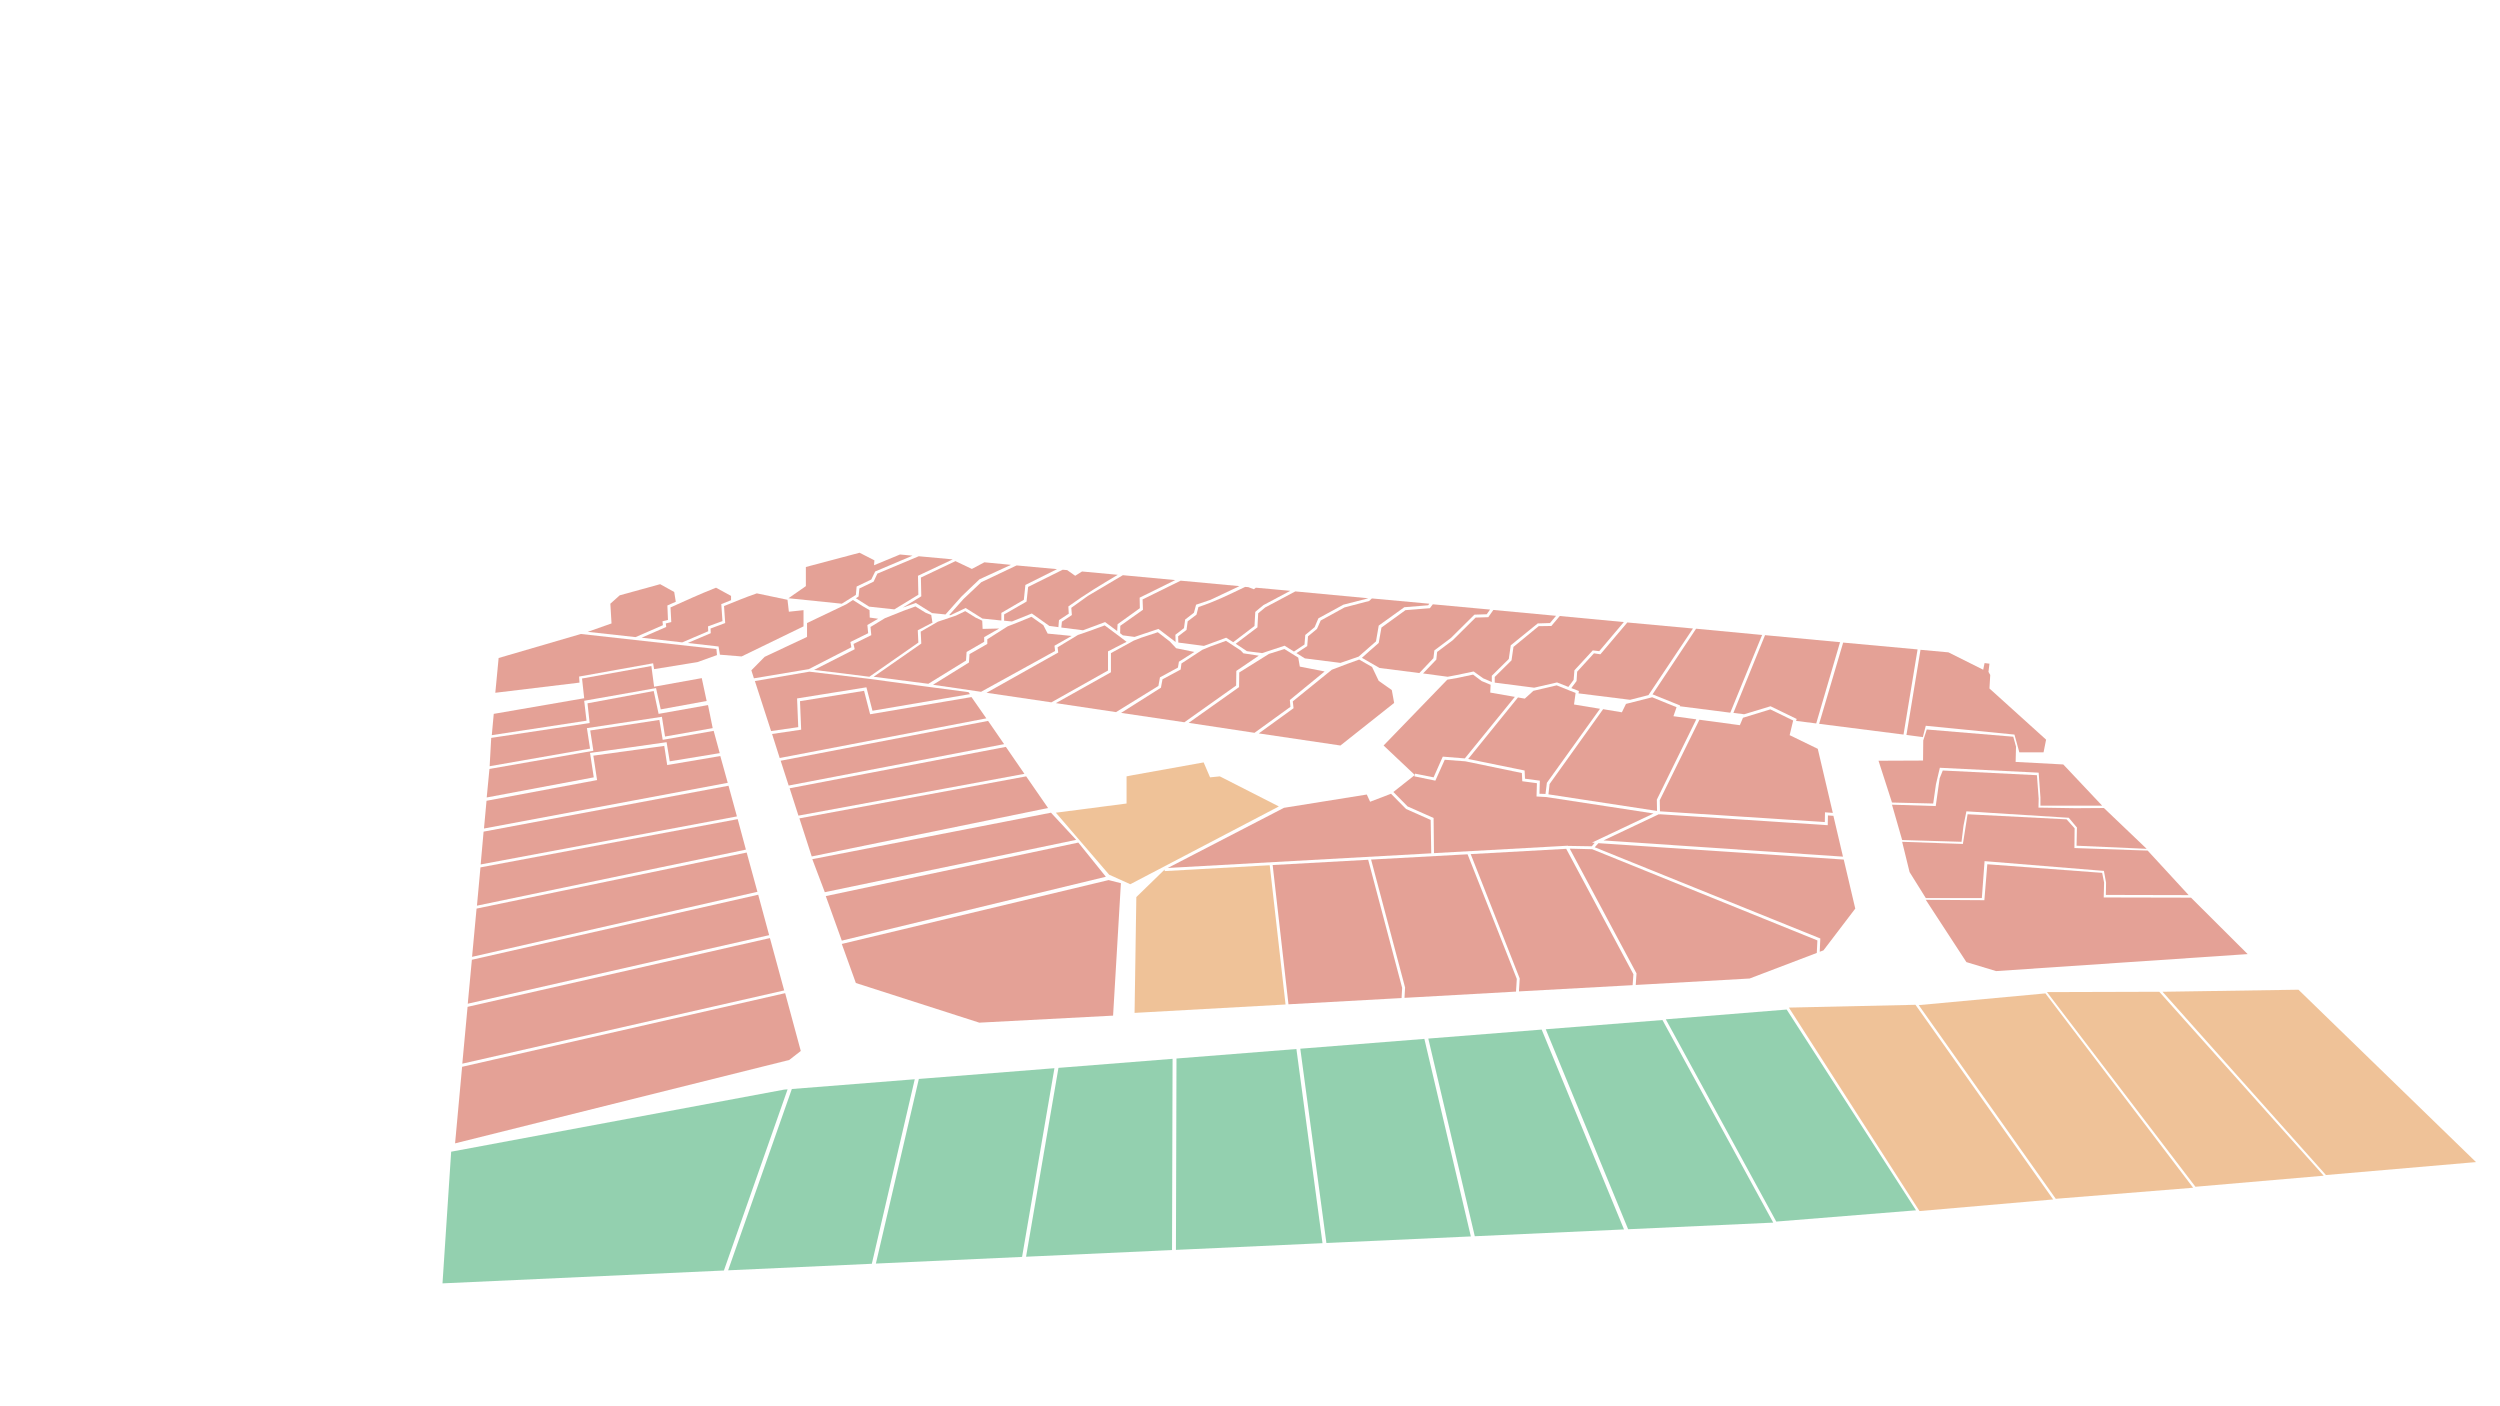 <svg xmlns="http://www.w3.org/2000/svg" xmlns:xlink="http://www.w3.org/1999/xlink" viewBox="0 0 1280 720"><defs><style>.st0{fill:#ca452e}.st0,.st1,.st3,.st4{isolation:isolate}.st0,.st1,.st4{opacity:.5}.st0{fill-rule:evenodd}.st1{fill:#28a261}.st4{fill:#e18632}</style></defs><g id="Vrstva_1"><a xlink:href="#"><path class="st0" d="m364.9 372.8-2.4-11.8-25.3 4.5-2.5-11.7-33.9 6.3 1.1 10.1-50.4 7.6-.8 14.5 51.4-9-1.6-10.5 38.4-5.8 1.6 10.1 24.4-4.3z"/></a><a xlink:href="#"><path class="st0" d="m361.8 358.9-2.5-11.7-24.4 4.4-1.4-10.6-35.5 6.4 1.1 10.1-46.3 8-1 10.9 48.5-7.4-1.2-10.2 36.8-6.5 2.4 10.9 23.5-4.3z"/></a><a xlink:href="#"><path class="st0" d="m368.5 385.6-3.1-11.4-26.1 4.6-1.7-10.2-35.4 5.4 1.6 10.4-53.2 9.3-1.4 14.6L304 398l-1.9-12.5c13.1-1.8 26.1-3.6 39.2-5.5l1.6 9.8 25.6-4.2Z"/></a><a xlink:href="#"><path class="st0" d="m372.6 400.8-3.8-13.7-27.2 4.6-1.5-9.8-36.3 5 1.9 12.5-56.6 10.6-1.3 14.2 124.8-23.4z"/></a><a xlink:href="#"><path class="st0" d="m377.3 418-4.3-15.7-125.4 23.5-1.5 16.8L377.3 418z"/></a><a xlink:href="#"><g class="st3"><path class="st0" d="m381.9 435-4.2-15.6L246 444.1l-1.8 19.6L381.9 435z"/></g></a><a xlink:href="#"><g class="st3"><path class="st0" d="m387.8 456.6-5.5-20.1L244 465.2l-2.3 24.7 146.1-33.3z"/></g></a><a xlink:href="#"><g class="st3"><path class="st0" d="m393.8 478.8-5.6-20.7-146.6 33.3-2.1 22.5 154.3-35.1z"/></g></a><a xlink:href="#"><g class="st3"><path class="st0" d="m401.5 507.1-7.3-26.8-154.8 35.2-2.7 29.1 164.8-37.5z"/></g></a><a xlink:href="#"><g class="st3"><path class="st0" d="m233 585.4 171.1-42.7 5.9-4.6-8-29.6-165.4 37.7-3.6 39.2z"/></g></a><a xlink:href="#"><path class="st0" d="m297.4 324.6-42.1 12.3-1.7 17.8 43.1-5.2-.2-3.1 37.9-6.8.5 3 22.2-3.6 10-3.6-.3-3.1-69.4-7.7z"/></a><a xlink:href="#"><path class="st0" d="m346 308.1-.8-5-7.2-4-20.7 5.7-4.8 4.3.6 10.1-12.2 4.3 24.5 2.7 14-6.1-.2-2 2.8-.7-.3-7.4 4.3-1.9z"/></a><a xlink:href="#"><path class="st0" d="m349.3 328.9 13.3-5.7-.1-2.5 7.4-2.7-.6-8.7 5-2v-2.2l-7.7-4.2c-8.6 3.4-15.3 6.5-23.3 10.1l.4 7.5-2.8.7.2 1.8-12.6 5.5 20.8 2.4Z"/></a><a xlink:href="#"><path class="st0" d="m368.6 335.2 11.1.9 31.7-15.4v-8.3l-7.5.8-.7-6.1-15.7-3.3c-6.1 2.1-10.8 4.1-16.8 6.5l.6 8.7-7.5 2.8.1 2.4-11.8 5 15.8 1.8.7 4.2Z"/></a><a xlink:href="#"><path class="st0" d="m467.2 284.5-6.4-.6-13.3 5.5.2-2.5-7.6-3.9-27.5 7.3v9.8l-8.9 6.2 27.3 2.8 7.2-4.5.4-4.3 7.5-3.6 2-4.1 19.1-8.1z"/></a><a xlink:href="#"><path class="st0" d="m487.8 286.4-17.4-1.6-21.2 8.9-1.9 4.1-7.3 3.5-.4 4.1-1.4.9 6.8 4.3 12.9 1.4 12.3-7.5-.2-9.7 17.8-8.4z"/></a><a xlink:href="#"><path class="st0" d="m517.6 289.2-13.6-1.3-6.4 3.4-8.4-4-17.7 8.4.2 9.6-9.5 5.8 6.7-2.4 8.3 5.2 6.9.7 8.1-9.1c3-3 6.2-5.9 9.3-8.9l16.1-7.4Z"/></a><a xlink:href="#"><path class="st0" d="m541.2 291.4-20.7-1.9-18.1 8.6-9.1 8.6-7.3 8.2.6.1 7.8-3.7 8.6 5.4 9.7 1v-3.9l11.5-6.7.8-7.6 16.2-8.1Z"/></a><a xlink:href="#"><path class="st0" d="m572.3 294.3-18.3-1.7-3.5 2.2-4.1-2.9-2.3-.2-17.7 8.8-.8 7.5-11.5 6.6v3.2l4 .4 10.2-4.1 9 6.4 4.6.6.3-3.6 5-3.3-.2-3.7c8.8-6.4 16.6-11 25.3-16.2Z"/></a><a xlink:href="#"><path class="st0" d="m601.7 297-26.8-2.5-17.9 10.6-8.5 6.1.3 3.7-5.1 3.4-.3 3 11.1 1.4 11.3-4.2 6.2 4.6.2-3.5 11.4-8.2-.1-5.4 18.2-9z"/></a><a xlink:href="#"><path class="st0" d="m634.6 300.1-30.1-2.8-19.5 9.6.2 5.3-11.6 8.2-.1 3.8 1.4 1.1 6 .8 12.2-4.1 8.8 6.7-.1-3.7 4.4-3.4.6-4.4 4.5-3.5 1.1-4.1 7.4-2.5 14.8-7z"/></a><a xlink:href="#"><path class="st0" d="m660.6 302.5-17.6-1.6-1 .8-2.9-1.1-1.6-.1c-8.8 4.2-14.9 7.3-23.9 10.3l-1 3.9-4.5 3.4-.6 4.4-4.3 3.3.1 3.2 13.1 1.7 11.4-4.2 3.6 2.3 10.9-8.3.4-7.2c1.4-1.2 2.8-2.4 4.2-3.5l13.7-7.3Z"/></a><a xlink:href="#"><path class="st0" d="m662.5 333.6 5.4-3.6.4-4.9 4.8-4 1.9-4.5c4.3-2.3 8.5-4.7 12.8-7l12.5-3.2.1-.1-37.2-3.5-15.4 8.2-3.6 3-.4 7.2-11.1 8.4 5.7 3.8 7.8 1 11.5-3.8 4.8 3Z"/></a><a xlink:href="#"><path class="st0" d="M695.6 336.2c3-2.6 5.9-5.2 8.9-7.8l1.4-8.1 13.1-9.4 12.2-1 .6-.8-29.4-2.7-1.4 1.3-12.6 3.3-12.2 6.7-1.9 4.3-4.6 3.8-.4 5-5.5 3.6 4.3 2.7 18.2 2.3 9.3-3.2Z"/></a><a xlink:href="#"><path class="st0" d="m762.9 312.1-29.3-2.7-1.5 2-12.5 1-12.3 8.9-1.4 7.9-4.7 4.1-3.9 3.5 9 5.2 20.4 2.6 7.2-7.6.5-4 8.4-6.3 12.1-12 6.3-.2 1.7-2.4z"/></a><a xlink:href="#"><path class="st0" d="m796.7 315.3-32.1-3-2.6 3.7-6.5.2-11.7 11.6-8 6-.4 3.9-6.8 7.1 12.6 1.7 4.7-.9 8.6-1.8 4.9 3.5 4.4 1.9V346l8.7-8.6 1-7 13.8-11.2 6.3-.2 3.1-3.7z"/></a><a xlink:href="#"><path class="st0" d="m831.4 318.5-32.8-3.1-4.3 5.1-6.5.1-12.9 10.6-1 6.9-8.6 8.5v2.9l20.2 2.6 11.7-2.7 5.8 2.3 2.7-3.6.4-4.9 9.4-10.2 3.3.4 12.6-14.9z"/></a><a xlink:href="#"><path class="st0" d="m866.8 321.8-33.6-3.1-13.8 16.3-3.3-.5-8.6 9.4-.3 4.8-2.7 3.6 3.9 1.5-.2 1.2 26.4 3.3 9.4-2.4 22.8-34.1z"/></a><a xlink:href="#"><path class="st0" d="m902.2 325.1-33.8-3.2-22.3 33.6 14.1 5.7-.1.4 25.8 3.3 16.3-39.8z"/></a><a xlink:href="#"><path class="st0" d="m942.1 328.8-38.4-3.6-16.2 39.8 5.5.7 13.5-4.1 13.4 6.5-.3 1 10.3 1.3 12.2-41.6z"/></a><a xlink:href="#"><path class="st0" d="m981.8 332.5-38.1-3.5-12.3 41.6 43.2 5.5 7.2-43.6z"/></a><a><path class="st0" d="m1046.3 385.2 1.3-6.5-29-26.2.4-6.9-.9-1.6.5-4.2-2.5-.3-.7 3.4-17.8-8.9-14.3-1.3-7.2 43.6 8.4 1.1 1.5-5.8 45.4 4.5 2.5 9.1h12.4z"/></a><a xlink:href="#"><path class="st0" d="m712.2 406.4-10.7 4.1-1.7-3.7-42.4 6.8-59.5 30.8 134.9-7.5-.3-17.1-12.6-5.6-7.7-7.8z"/></a><a xlink:href="#"><path class="st0" d="m724.4 396.8-11 8.7 7.3 7.4 13.3 5.9.2 18 68.6-3.8v.1l12.2.2 1.5-1.8-1.4-.1 31.5-14.9-54.8-8.4-5.1-.3.2-6.8-7.5-1-.2-4.2-28.9-6-10.6-.8-4.8 10.7-10.7-2.2.2-.7z"/></a><a xlink:href="#"><path class="st0" d="m775.6 356.8-12.6-2.2.2-4-4.6-1.9-4.4-3.3-8 1.7-5.2.9-32.6 33.7 16 15.1.1-.7 9.5 1.9 4.7-10.6 11.3.9 25.6-31.5z"/></a><a xlink:href="#"><path class="st0" d="m819.2 362.9-13.3-2.2.8-5.9-9.7-3.9-11.9 2.8-4.4 4-3.5-.6-25.5 31.5 28.9 5.9.2 4.2 7.6 1-.2 6.7 3.1.1.7-5.7 27.2-37.9z"/></a><a xlink:href="#"><path class="st0" d="m868.5 368.3-11.7-1.6 1.6-4.6-12.5-5.1-13.4 3.4-2.1 4.3-9.6-1.6-27.4 38.3-.6 5.3 55.6 8.5-.1-5.8 20.2-41.1z"/></a><a xlink:href="#"><path style="fill:none" d="m938.4 416.2-7.7-32.8-14.4-7 1.8-7.5-11.7-5.7-14 4.3-1.6 3.8-20.7-2.8-20.3 41.2.1 5.7 84.4 5.5.1-5 4 .3z"/></a><a xlink:href="#"><g class="st3"><path class="st0" d="m943.6 438.6-4.9-20.9-2.8-.2-.1 5-85.9-5.6v.1l-.6-.1-28.3 13.4 122.6 8.3z"/></g></a><a xlink:href="#"><g class="st3"><path class="st0" d="m931.7 487.3 1.9-.7 16.3-21.4-5.9-25.1-125.6-8.4-1.9 2.1L932 480.5l-.3 6.8z"/></g></a><a xlink:href="#"><g class="st3"><path class="st0" d="m837.5 504.3 58.3-3.3 34.4-13.1.3-6.4-115.3-46.7-11.5-.3 34.2 63.9-.4 5.9Z"/></g></a><a xlink:href="#"><g class="st3"><path class="st0" d="m777.7 507.6 58.2-3.2.4-5.6-34.4-64.2-48.9 2.7 25.1 63.7-.4 6.6z"/></g></a><a xlink:href="#"><g class="st3"><path class="st0" d="m719.1 510.9 57.1-3.2.4-6.5-25.2-63.8-49.4 2.7 17.4 65.5-.3 5.3z"/></g></a><a xlink:href="#"><g class="st3"><path class="st0" d="m659.7 514.2 57.9-3.2.3-5.2-17.4-65.6-48.9 2.7 8.1 71.3z"/></g></a><a xlink:href="#"><path style="fill:#e18632;fill-rule:evenodd;opacity:.5;isolation:isolate" d="m580.9 518.6 77.3-4.3-8.1-71.3-53.8 3v-.8l-14.5 14.1-.9 59.3z" class="st3"/></a><a><g class="st3"><path class="st0" d="m1022 497.2 128.8-8.7-29-28.9-44.7-.1.2-7.6-1-5-58.8-4.4-1.5 18.4-30-.2 20.8 31.9 15.2 4.6z"/></g></a><a><g class="st3"><path class="st0" d="M986 459.8h28.7l1.4-18.9 61.1 5 1.1 6-.1 6.3 42.4.1-21-22.8-37.5-1.3.1-10.1-4.1-4.6-50.7-2.6-2.4 15.2-31.1-1.1 3.8 15.5 8.3 13.3z"/></g></a><a xlink:href="#"><path class="st0" d="m431 483.3 136.6-32.7 6.3 1.6-4 67.8-68.5 3.6-63.2-20.3-7.2-20z"/></a><a xlink:href="#"><path class="st0" d="m409.3 419 6.3 19.5 121-24.8-11.2-16.2L409.3 419z"/></a><a xlink:href="#"><path class="st0" d="m404.3 403.6 4.5 14 115.7-21.4-9.5-13.8-110.7 21.2z"/></a><a xlink:href="#"><g class="st3"><g class="st3"><path class="st0" d="m422.8 458.8 8.2 22.8 135.2-32.7-14.1-17.5-129.3 27.4z"/></g></g></a><a xlink:href="#"><g class="st3"><g class="st3"><path class="st0" d="m415.9 439.9 6.4 16.9L551 430l-12.9-13.9-122.2 23.8z"/></g></g></a><a xlink:href="#"><path class="st0" d="m399.7 389.5 4.1 12.7L514.1 381l-8.2-11.9-106.2 20.4z"/></a><a xlink:href="#"><path class="st0" d="m395.3 375.8 3.9 12.3L505 367.8l-7.6-10.9-51.9 8.8-3.1-12-32.8 5.3.6 14.6-14.9 2.2z"/></a><a xlink:href="#"><path class="st0" d="M477.6 318.7h-.2l-.6-3.8-2.9-1.2-5.2-3.2-5.8 2.1-9.8 3.9-7.4 4.5.4 4.2-9.1 4.5.6 2.7-20.8 10.6c9.5 1.1 18.9 2.3 28.3 3.5l25.1-17.5-.3-6.3 7.7-4Z"/></a><a xlink:href="#"><path class="st0" d="m511.6 321.8-8.5.2-.2-4.2-3.4-1.6-5.3-3.3-4.8 2.3-9.2 3.1-8.8 5.1.3 6.1-24.4 17c9.3 1.2 18.6 2.4 28 3.6l19.3-11.9.3-4.4 9-5.2v-2.4l7.7-4.4Z"/></a><a xlink:href="#"><path class="st0" d="m548.7 325.6-12.3-1.2-2.2-4.3-6.1-4.3-6.8 2.8-5.4 2.1-10.4 6.6v2.4l-9.1 5.2-.3 4.3-18.4 11.4 24.6 3.6 37.9-20.9-.3-2.7 8.8-5z"/></a><a xlink:href="#"><path class="st0" d="m576.8 328.6-4.9-3.7-6.3-4.7-7.9 2.9-5.8 2-10.4 6.3.3 2.7-36.7 20.6 33.2 4.9 29-16.3v-9.8l9.5-4.9z"/></a><a xlink:href="#"><path class="st0" d="m611.5 333.8-9.3-1.9-3.3-3.5-6.1-4.7-8.5 2.8-4.1 1.6h.1l-11.5 6.3v9.8L540.6 360l30.8 4.6 21.7-13.4.8-4.4 9.2-5 .5-3 7.9-5z"/></a><a xlink:href="#"><path class="st0" d="m644.5 335.7-7.9-1.2-1.4-1.5-7.5-4.9-8 2.9-4.1 1.7-10.7 7-.4 3.1-9.3 5-.8 4.3L574 365l32.4 4.8 26.5-18.8.1-7.5 11.5-7.8z"/></a><a xlink:href="#"><path class="st0" d="m678.2 343.8-12.7-2.5-.8-4.6-7.1-4.4-7.9 2.5-15.2 9.5-.1 7.5-25.8 18.3 33.7 5.1 18.4-13.3-.3-3.5 17.8-14.6z"/></a><a xlink:href="#"><path class="st0" d="m686.3 381.7 27.5-21.8-1.2-6.6-6.7-4.7-3.4-7.1-6.6-3.8-6.1 2.2-7.9 3-20 16.2.4 3.5-17.8 12.9 41.8 6.2z"/></a><a xlink:href="#"><path class="st0" d="m386.5 348.7 8.3 25.6 13.9-2-.6-14.7c11.8-1.9 23.6-3.8 35.5-5.7l3.1 12 49.9-8.5-.7-1c-16.9-2.2-34.5-4.6-51.4-6.9l-30.1-3.6-27.9 4.8Z"/></a><a xlink:href="#"><path class="st0" d="m433.3 309.4-20.1 9.6v7.1l-21.7 10.2-6.8 6.9 1.3 4.1 28.1-4.7 21.8-11.2-.5-2.7 9.1-4.5-.4-4.2 5.5-3.2-4.3-.6-.1-3.8-3.6-2.1-4.9-3.1-3.4 2.2z"/></a><a xlink:href="#"><g class="st3"><g class="st3"><path class="st0" d="m938.4 416.2-7.7-32.8-14.4-7 1.8-7.5-11.7-5.7-14 4.3-1.6 3.8-20.7-2.8-20.3 41.2.1 5.7 84.4 5.5.1-5 4 .3z"/></g></g></a><a><g class="st3"><g class="st3"><path class="st0" d="m973.9 430.1-5.2-18.1 22.4.7 2-14.2 1.6-4 48.2 2.4.9 12-.1 4.6 19 .3 14.5-.1 21.9 20.9-35.9-1.6.2-9.3-4.2-5-52.4-3.3-1.5 7.4-1 8.2-30.4-.9z"/></g></g></a><a><g class="st3"><g class="st3"><path class="st0" d="m968.7 410.9 21.1.5 1.4-9.8 2-8.5 50.6 2.5.9 12.7v4.2h31.6l-19.9-21.1-24.4-1.3.2-7.8-1.4-5.1-44.3-3.7-1.8 5.6-.1 10.3-22.8.1 6.9 21.4z"/></g></g></a><a><g class="st3"><path class="st4" d="m540.6 416.1 27.289 31.743 10.815 4.879 76.074-39.822-30.222-15.4-5.006.5-3.28-7.653-36.437 6.552-3.033.601v13.899l-36.2 4.701z"/></g></a><a><g class="st3"><path class="st4" d="m915.913 515.892 66.872 104.176 68.437-5.947-70.5-99.666-64.81 1.437z"/></g></a><a><g class="st3"><path class="st1" d="m852.889 521.889 56.555 103.555L981 619.677l-66.222-102.788-61.89 5z"/></g></a><a><path class="st1" d="m403.25 557.74-32.61 92.76-144.08 6.58 4.44-67.41 170.5-31.79 1.75-.14z"/></a><a><path class="st1" d="m468.35 552.58-21.97 94.47-73.58 3.35 32.62-92.83 62.93-4.99z"/></a><a><path class="st1" d="m539.87 546.92-16.57 96.62-74.85 3.41 22-94.53 69.42-5.5z"/></a><a><path class="st1" d="m600.36 542.12-.28 97.91-74.74 3.41 16.59-96.69 58.43-4.63z"/></a><a><path class="st1" d="m677.12 636.51-75.04 3.43.28-97.98 61.4-4.86 13.36 99.41z"/></a><a><path class="st1" d="m753.07 633.05-73.95 3.37-13.37-99.48 63.53-5.03 23.79 101.14z"/></a><a><path class="st1" d="m831.49 629.47-76.4 3.48-23.8-101.2 58.04-4.6 42.16 102.32z"/></a><a><path class="st1" d="m907.89 625.98-74.28 3.39-42.19-102.39 59.75-4.73 56.72 103.73z"/></a><a><g class="st3"><path class="st4" d="m982.389 514.621 70.167 99.167 70.333-5.667-75.639-99.5-64.861 6z"/></g></a><a><g class="st3"><path class="st4" d="m1048.056 507.954 76 99.667 65.666-5.666-84.166-94.167-57.5.166z"/></g></a><a><g class="st3"><path class="st4" d="m1107.222 507.788 83.667 93.833 76.822-6.63-90.905-88.26-69.584 1.057z"/></g></a></g></svg>